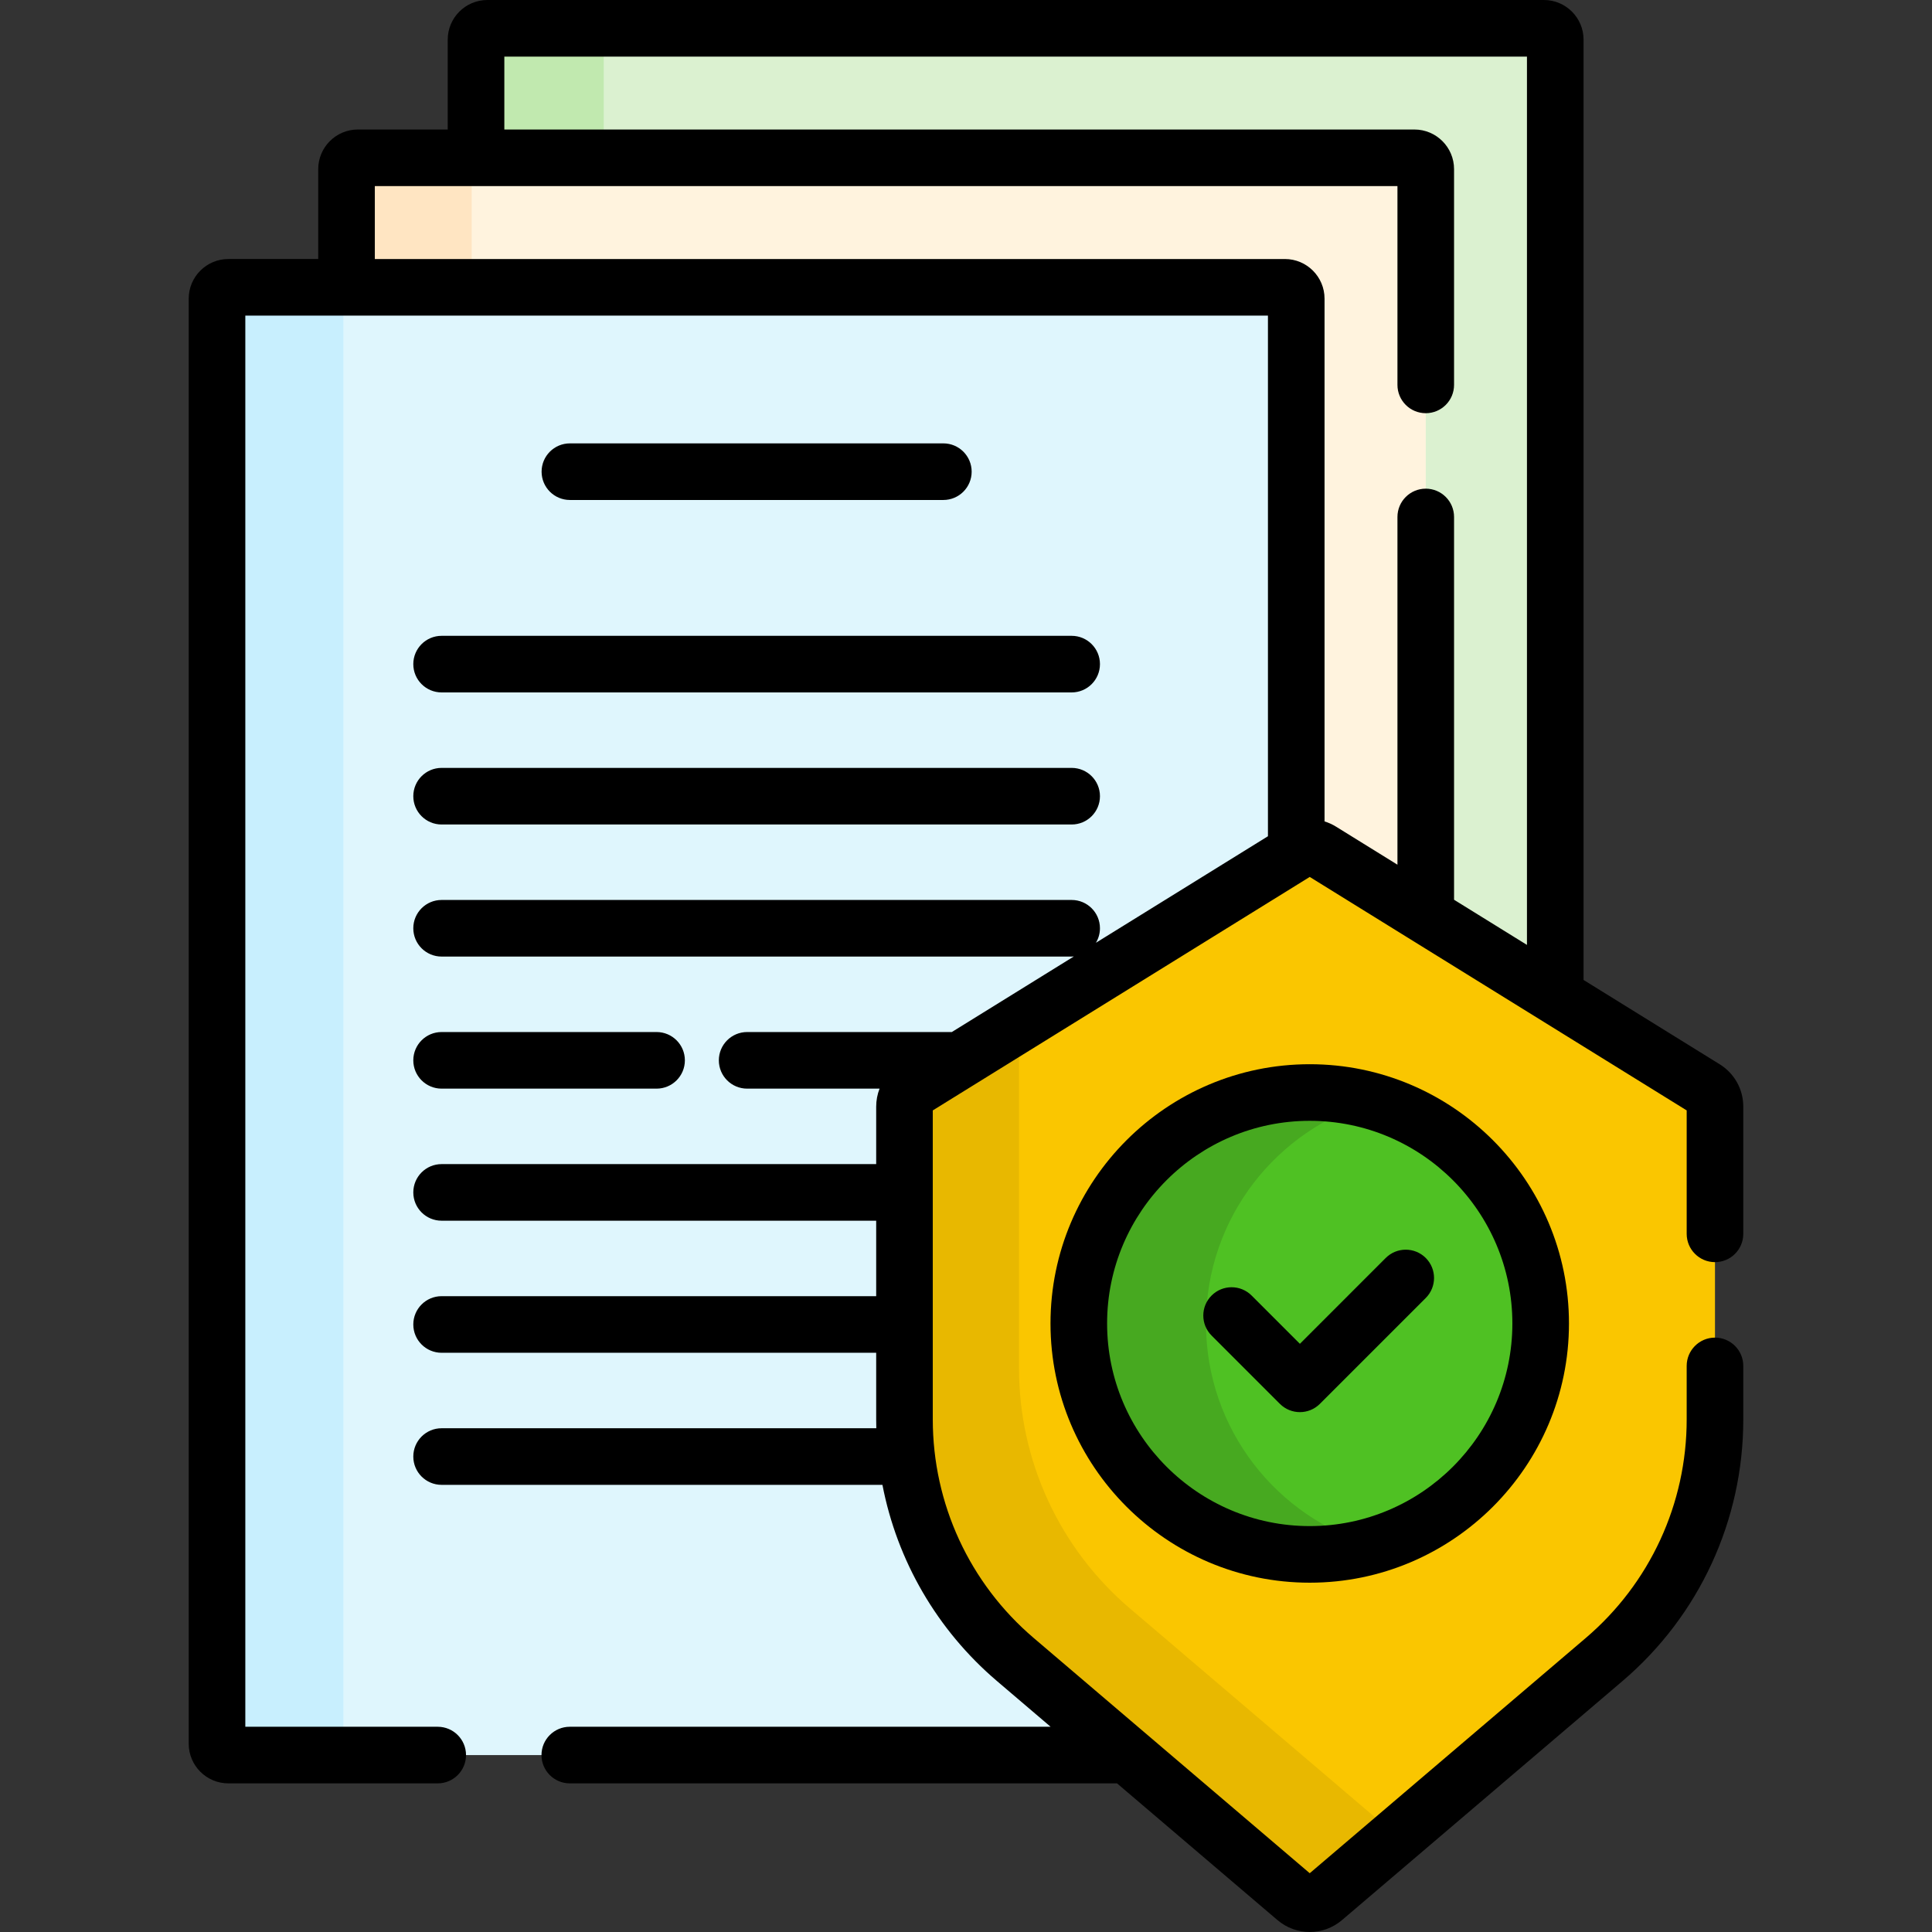 <svg id="Capa_1" enable-background="new 0 0 512 512" height="512" viewBox="0 0 512 512" width="512" xmlns="http://www.w3.org/2000/svg"><rect x="0" y="0" width="512" height="512" fill="#333333" stroke="none"/><g><g><path d="m409.16 7.5h-280.007c-1.657 0-3 1.343-3 3v31.321l1.253 1h247.432c1.103 0 2 .897 2 2v197l1 .798 34.321 21.258v-253.377c.001-1.657-1.343-3-2.999-3z" fill="#dbf1d0"/><path d="m160 42.821v-32.321c0-1.657 1.343-3 3-3h-33.847c-1.657 0-3 1.343-3 3v32.321z" fill="#c1e9af"/><path d="m343.518 79.142v146.648l.563-.349c1.845-1.143 4.179-1.143 6.024 0l27.734 17.178v-197.798c0-1.657-1.343-3-3-3h-280.007c-1.657 0-3 1.343-3 3v31.321h248.686c1.657 0 3 1.343 3 3z" fill="#fff3de"/><path d="m125 76.142v-31.321c0-1.657 1.343-3 3-3h-33.168c-1.657 0-3 1.343-3 3v31.321z" fill="#ffe5c2"/><path d="m269.058 439.777c-18.629-15.875-29.36-39.121-29.36-63.597v-82.901c0-1.981 1.024-3.82 2.708-4.863l101.112-62.627v-146.647c0-1.657-1.343-3-3-3h-280.007c-1.657 0-3 1.343-3 3v382.968c0 1.657 1.343 3 3 3h238.274z" fill="#dff6fd"/><g><path d="m91 462.11v-382.968c0-1.657 1.343-3 3-3h-33.489c-1.657 0-3 1.343-3 3v382.968c0 1.657 1.343 3 3 3h33.489c-1.657 0-3-1.343-3-3z" fill="#c8effe"/></g></g><g><g><path d="m239.698 293.279v82.901c0 24.476 10.732 47.721 29.36 63.597l74.325 63.339c2.138 1.822 5.282 1.822 7.42 0l74.325-63.339c18.629-15.876 29.361-39.121 29.361-63.597v-82.901c0-1.98-1.024-3.82-2.708-4.863l-101.675-62.975c-1.845-1.143-4.179-1.143-6.024 0l-101.675 62.975c-1.685 1.043-2.709 2.882-2.709 4.863z" fill="#fac600"/></g><g><g><path d="m299.411 426.226c-18.629-15.875-29.36-39.121-29.36-63.597v-91.336l-27.645 17.123c-1.684 1.043-2.708 2.882-2.708 4.863v82.901c0 24.476 10.732 47.721 29.36 63.597l74.325 63.339c2.138 1.822 5.282 1.822 7.42 0l19.417-16.547z" fill="#e8b800"/></g></g></g><g><circle cx="347.093" cy="350.73" fill="#4fc123" r="61.2"/></g><g><path d="m319.601 350.73c0-27.951 18.746-51.509 44.346-58.83-5.356-1.532-11.006-2.369-16.854-2.369-33.8 0-61.2 27.4-61.2 61.2s27.4 61.2 61.2 61.2c5.848 0 11.498-.838 16.854-2.369-25.6-7.323-44.346-30.881-44.346-58.832z" fill="#47a920"/></g><g><path d="m250 132.5c4.142 0 7.5-3.358 7.5-7.5s-3.358-7.5-7.5-7.5h-98.971c-4.142 0-7.5 3.358-7.5 7.5s3.358 7.5 7.5 7.5z"/><path d="m109.529 176c0 4.142 3.358 7.5 7.5 7.5h166.971c4.143 0 7.5-3.358 7.5-7.5s-3.357-7.5-7.5-7.5h-166.971c-4.142 0-7.5 3.358-7.5 7.5z"/><path d="m117.029 218.5h166.971c4.143 0 7.5-3.358 7.5-7.5s-3.357-7.5-7.5-7.5h-166.971c-4.142 0-7.5 3.358-7.5 7.5s3.358 7.5 7.5 7.5z"/><path d="m117.029 288.5h56.971c4.142 0 7.5-3.358 7.5-7.5s-3.358-7.5-7.5-7.5h-56.971c-4.142 0-7.5 3.358-7.5 7.5s3.358 7.5 7.5 7.5z"/><path d="m454.488 334.482c4.143 0 7.5-3.358 7.5-7.5v-33.704c0-4.609-2.34-8.811-6.259-11.239l-36.07-22.341v-249.198c0-5.79-4.71-10.5-10.5-10.5h-280.006c-5.79 0-10.5 4.71-10.5 10.5v23.821h-23.821c-5.79 0-10.5 4.71-10.5 10.5v23.821h-23.82c-5.79 0-10.5 4.71-10.5 10.5v382.968c0 5.79 4.71 10.5 10.5 10.5h55.488c4.142 0 7.5-3.358 7.5-7.5s-3.358-7.5-7.5-7.5h-50.988v-373.968h271.006v137.971l-45.59 28.237c.676-1.126 1.072-2.44 1.072-3.85 0-4.142-3.357-7.5-7.5-7.5h-166.971c-4.142 0-7.5 3.358-7.5 7.5s3.358 7.5 7.5 7.5h166.971c.197 0 .389-.015.582-.029l-32.338 20.029h-54.244c-4.142 0-7.5 3.358-7.5 7.5s3.358 7.5 7.5 7.5h35.091c-.578 1.497-.893 3.109-.893 4.779v15.221h-115.169c-4.142 0-7.5 3.358-7.5 7.5s3.358 7.5 7.5 7.5h115.168v20h-115.168c-4.142 0-7.5 3.358-7.5 7.5s3.358 7.5 7.5 7.5h115.168v17.68c0 .775.012 1.548.032 2.32h-115.2c-4.142 0-7.5 3.358-7.5 7.5s3.358 7.5 7.5 7.5h116.825c3.884 20.107 14.471 38.462 30.34 51.985l14.228 12.125h-127.422c-4.142 0-7.5 3.358-7.5 7.5s3.358 7.5 7.5 7.5h145.024l42.495 36.214c2.483 2.117 5.529 3.175 8.574 3.175s6.091-1.059 8.574-3.175l74.325-63.34c20.334-17.328 31.996-42.589 31.996-69.305v-14.197c0-4.142-3.357-7.5-7.5-7.5s-7.5 3.358-7.5 7.5v14.197c0 22.315-9.741 43.415-26.725 57.888l-73.171 62.356-73.17-62.356c-16.984-14.473-26.725-35.573-26.725-57.888v-81.91l99.895-61.873 99.896 61.873v32.712c0 4.144 3.358 7.501 7.5 7.501zm-103.47-116.802v-138.538c0-5.79-4.71-10.5-10.5-10.5h-241.186v-19.321h271.007v52.679c0 4.142 3.357 7.5 7.5 7.5s7.5-3.358 7.5-7.5v-57.179c0-5.79-4.71-10.5-10.5-10.5h-241.186v-19.321h271.006v235.408l-19.32-11.967v-101.441c0-4.142-3.357-7.5-7.5-7.5s-7.5 3.358-7.5 7.5v92.151l-16.286-10.087c-.967-.599-1.987-1.055-3.035-1.384z"/><path d="m278.394 350.73c0 37.881 30.818 68.7 68.699 68.7 37.882 0 68.7-30.818 68.7-68.7s-30.818-68.7-68.7-68.7c-37.881 0-68.699 30.819-68.699 68.7zm122.399 0c0 29.61-24.09 53.7-53.7 53.7-29.609 0-53.699-24.089-53.699-53.7s24.09-53.7 53.699-53.7c29.61 0 53.7 24.09 53.7 53.7z"/><path d="m331.69 343.329c-2.928-2.929-7.677-2.929-10.606 0s-2.929 7.678 0 10.606l18.098 18.097c1.465 1.464 3.385 2.197 5.304 2.197s3.839-.732 5.304-2.197l28.051-28.051c2.929-2.929 2.929-7.678 0-10.606-2.93-2.929-7.678-2.929-10.607 0l-22.747 22.748z"/></g></g></svg>